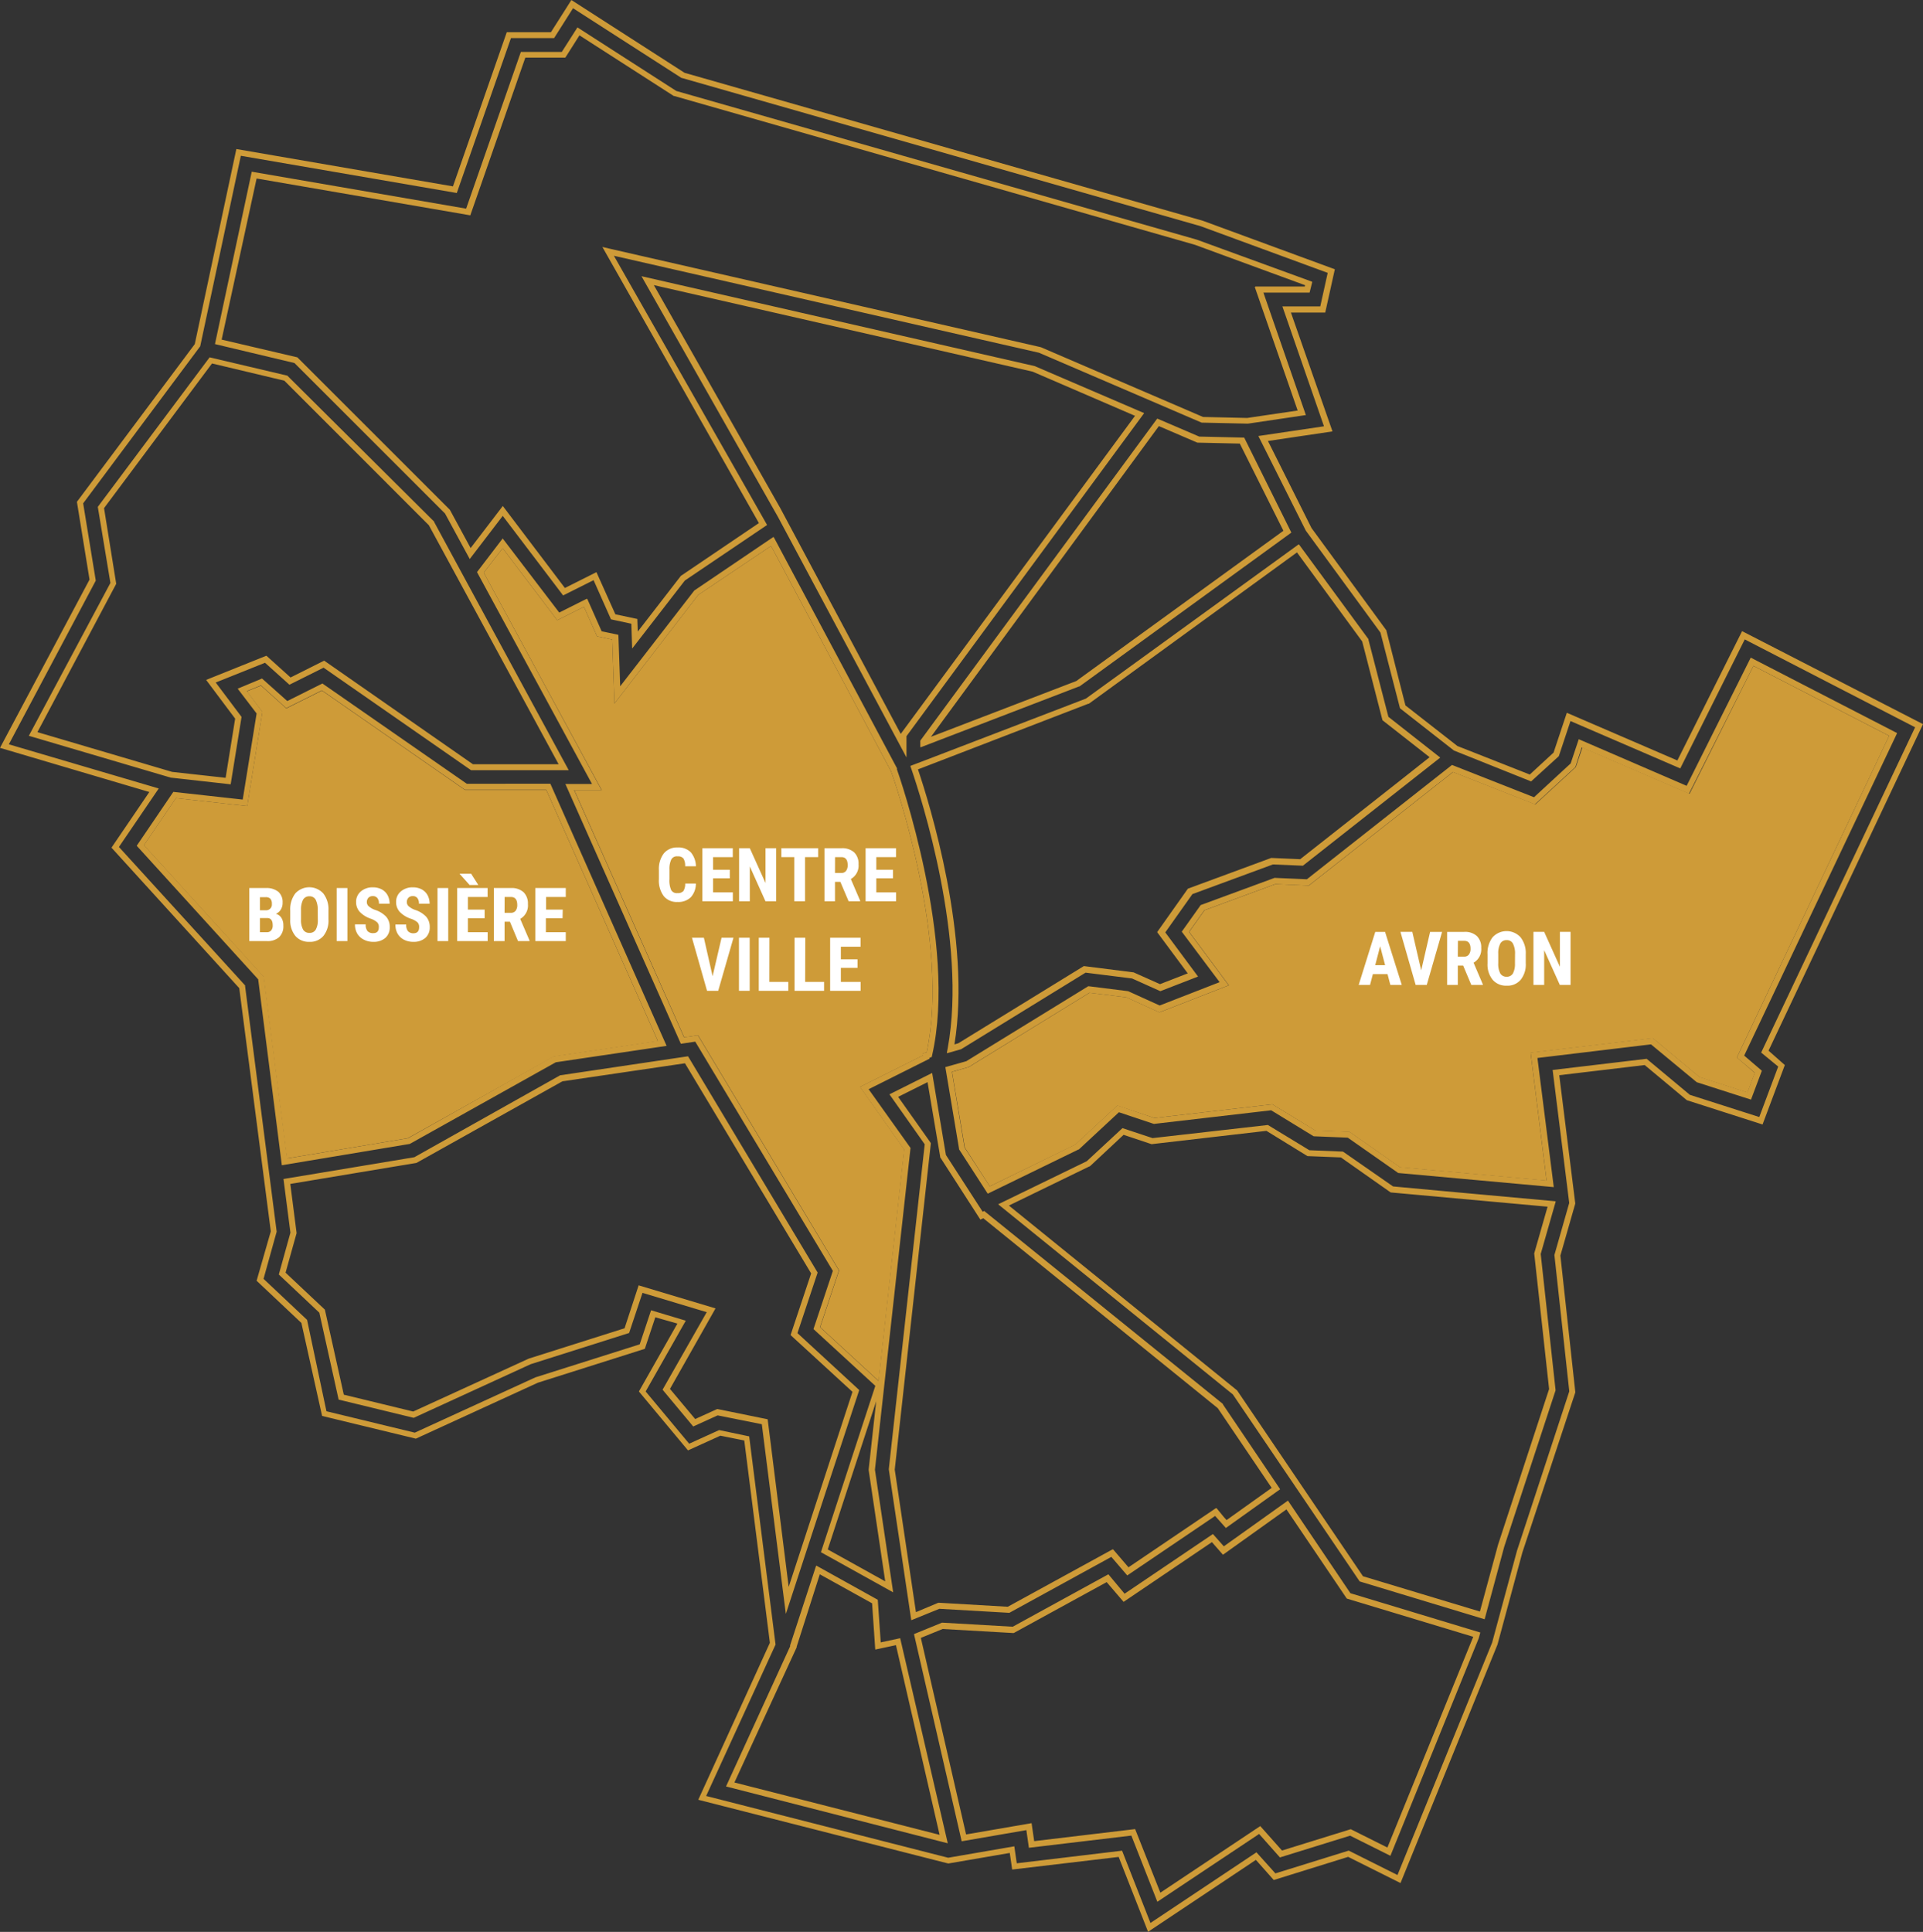 <?xml version="1.0" encoding="UTF-8"?> <svg xmlns="http://www.w3.org/2000/svg" id="Calque_2" data-name="Calque 2" width="107.52mm" height="108.03mm" viewBox="0 0 304.78 306.22"><rect x="0" y="0" width="304.78" height="306.22" fill="#333333" stroke="none"/><defs><style>.cls-1{fill:#ce9b38;}.cls-2{fill:#fff;}</style></defs><path class="cls-1" d="M292.24,73.15,274,66.44,191.52,42.88,175.85,32.8l-2.48,3.89h-6.49l-8.67,24.84-33.54-5.78-.44-.08L118.4,83,131,86l23.86,23.85,3.92,7.22,5.23-6.84,9.57,12.61,4.83-2.42,2.76,6.21,3.24.7.13,3.91,8.33-10.76,13-8.78L181.63,69,249,84.37l25.78,11.08.08,0,7.26.16,9.18-1.36-6.73-19.41h7.32Zm-1.14.79h-7.9L290,93.53l-8,1.18-7-.16L249.29,83.49h0L180.8,67.84l-1-.24,24.81,43.77-12.37,8.37-6.83,8.83-.07-2-3.48-.74-3-6.68-5,2.51-9.84-13-5.1,6.67-3.29-6.07L131.46,85.1l-12-2.81L125,56.75l33.87,5.84,8.72-25h6.34l2.24-3.53,14.94,9.61.06,0,82.54,23.59,17.47,6.41Zm-9.64,23.89-7.11-.16-6.62-2.84-37.45,50.92-.09.12v1l25.14-9.66.06,0L289,112.88Zm-26.52,38.58-23.17,8.89L268,96l6.1,2.62,6.73.15,6.91,13.82Zm-6.62-49.92L186,72.24l21.65,38.19,0,0L228,148.52v-3.37l37.67-51.21Zm-21.18,58.23-.06.09L208,109l0,0-20.1-35.45L248,87.37l16.22,7Zm-74-33.52,0-.06L129.87,88l-12.32-2.9L99.83,108.8l2,12.06L88.9,145.09l22.5,6.63,9.49,1.06,1.72-10.66-4.11-5.47,7.84-3.14,3.87,3.48,5.41-2.7,23.26,16.17.12.08h15.45Zm-17.4,22-5.33,2.67-3.83-3.45L117,136.23l4.6,6.14-1.51,9.38-8.48-.94-21.35-6.3L102.75,121l-1.93-12,17.11-22.93L129.4,88.8l22.9,22.91,20.57,37.89H159.29Zm168.61,8.88-3.16-12.22,0-.09-11-15-33.7,24.44-25.95,10-1.87.71.15.43c1.51,4.4,8.9,27.22,5.77,44.3l-.14.74,2.18-.62,19.73-12.14,7.42.93,4.45,2,5.95-2.31-5.19-7,4.3-6.07,12.76-4.7,4.75.2,21.77-17.14Zm-13.87,22.61-4.59-.2-13.07,4.82-.14.05-4.86,6.87,4.86,6.55-4.43,1.72L264,182.59l-7.89-1-19.9,12.24-.61.18c2.75-16.72-4-38.34-5.78-43.6l1-.38.31-.12L256.84,140l.05,0,33-24,10.34,14.12,3.21,12.44,7.51,5.89Zm-118.92-12H158.31l-22.88-15.89-5.57,2.78-4-3.57L122,137.62l3,3.93-2.2,13.65-11-1.22-5.8,8.54,19.25,21.17L129,213.16l20.28-3.38,23.14-12.94,17.56-2.6Zm.67,43.19-.09,0L149,208.88l-19.15,3.2-3.7-28.8-19-20.85,5.07-7.46,11.3,1.26,2.4-14.92L123.46,138l2.24-.9,4,3.61,5.65-2.82,22.54,15.66.12.09h12.89l17.69,39.81ZM385,144.68l-23.16-11.94-10.16,20.32-17.1-7.39-1.28,3.84-5.81,5.36-13-5.12-23,18.12-5.12-.22-11.57,4.26-.14.05-3,4.22,6,8-9.5,3.7-5-2.27-6.31-.79-19.34,11.89-3.32.94,2.17,12.92,0,.1,4.52,7,14.37-7,.06,0,6.36-5.91,5.54,1.85,18.59-2.16,6.73,4.12,5.41.22,8,5.6,24.65,2.24L328,196.16,346,194l7.25,6,8.6,2.76,1.72-4.58-2.8-2.4Zm-22.52,53.84-1.17,3.12-7.58-2.43L346.29,193l-19.37,2.3,2.53,20.27-23.23-2.11-8-5.61-5.44-.22L286,203.5l-18.7,2.17-5.87-2-6.67,6.2L241.2,216.5l-4-6.15-2-12,2.64-.75L257,185.82l5.85.73,5.22,2.38,11-4.29-6.29-8.47,2.43-3.43,11.25-4.14,5.29.23,22.85-18,13,5.13,6.42-5.92,1-3.1,17,7.33L362.24,134l21.5,11.09-24.13,51Zm-136-48.22-19.57-36.71-12.51,8.47-11.83,15.29-.29-8.28-2.65-.56-2.28-5.14-4.41,2.21L164,113.81l-4.07,5.33,18.23,33.59h-4.22l18.3,41.18,2.28-.34,21.81,36.34-3.07,9.22,9.8,9-8.62,26.37,11.45,6.36L223,261.42l5.64-51L222,201.11l9.66-4.84,0-.16.34-.1.06-.27C236.12,178,226.85,151.43,226.45,150.3ZM222,261.44l2.63,17.68-9.11-5.06,7.68-23.5Zm9.17-66.18-.6.17.05.31-10,5,7,9.92-4.06,36.69-9.27-8.52,3-9-22.19-37-.16-.27-2.2.32-17.42-39.19h4.35L161,119.23l3-3.87,8.65,11.41,4.23-2.12,2.08,4.68,2.4.51.35,10.14L195,122.75,206.54,115l19,35.69C226.11,152.16,235,177.93,231.2,195.26Zm-20.49,44.52,3.2-9.6-20.37-34-.17-.27-20.16,3h-.08L150,211.89l-20.74,3.45,1.1,8.51-1.84,6.63,6.42,6.05L138,250.31l11.9,2.89,18.53-8.5,15.61-4.95,2.12-6.36,10.18,3.06-7,12.29,4.86,5.83,3.87-1.76,7,1.4,3.8,30,11.59-35.46ZM206,253.43l-8-1.6-3.5,1.59-4-4.78,7.22-12.76-12.18-3.65L183.32,239l-15.18,4.81-18.32,8.39-11-2.67-3-13.48-6.23-5.86,1.75-6.27-1-7.8,20-3.33,23.12-12.93L192.89,197l20,33.31-3.26,9.77,9.81,9L209.33,280Zm124.88-34.55-25.75-2.34L297.18,211l-5.33-.22-6.57-4L267,208.86l-4.77-1.58-5.65,5.24-14.05,6.83,37.2,30.14,20,29.5.09.14,19.81,6,3.11-11.51,8.13-24.76,0-.09-2.35-21.54Zm-1,29.77-8.09,24.67-2.88,10.61-18.56-5.6L280.57,249.1l-.17-.25-36.17-29.3L257,213.34l.06,0,5.35-5,4.43,1.48,18.21-2.11,6.5,4,5.3.21,7.89,5.55,24.87,2.26-2.12,7.41Zm-51.76,2.4,0-.06L240.55,220.6l-.23-.19-.25.12-5.82-9-2.18-13-6.77,3.39,5.59,7.91-5.69,51.48v.06l3.56,23.9,4.45-1.81,11.09.64,16.17-8.87,2.52,2.94,13.93-9.43,1.7,1.91,8.6-6.14Zm-1,16.46-13.92,9.42-2.47-2.88-16.61,9.1-11-.64L229.5,284l-3.36-22.6,5.71-51.6,0-.17-5.17-7.31,4.66-2.33,2,11.8,0,.1,6.37,9.89.46-.22,37.17,30.11,8.56,12.66-7.17,5.12ZM234.51,320.6,227,288.13l-3.12.67-.47-6.76-9.73-5.41-4.12,12.62,0,.1v.07L199.4,311.63Zm-24-30.92.06-.12,0-.12L214.26,278l8.29,4.6.5,7.33,3.28-.7,6.92,30.07L200.73,311ZM298.36,281l-9.92-14.67-10.16,7.25-1.73-1.95-14,9.46L260,278l-15.16,8.31-11.12-.64h-.1l-4.43,1.81,7.56,32.84L247,318.55l.4,2.8,16.24-1.93,4.12,10.49,16.13-10.75,3.3,3.72,11.12-3.45,6.39,3.19,14-34.49.25-.9Zm5.86,40.32-5.82-2.91-10.9,3.38-3.44-3.87-15.84,10.56-4-10.09-16,1.91-.41-2.85-10.38,1.79-7.18-31.19,3.48-1.42,11.15.64H245l14.73-8.07,2.68,3.13,14-9.47,1.75,2,10.06-7.19,9.47,14,.1.14,20.05,6.06ZM385,144.68l-23.16-11.94-10.16,20.32-17.1-7.39-1.28,3.84-5.81,5.36-13-5.12-23,18.12-5.12-.22-11.57,4.26-.14.05-3,4.22,6,8-9.5,3.7-5-2.27-6.31-.79-19.34,11.89-3.32.94,2.17,12.92,0,.1,4.52,7,14.37-7,.06,0,6.36-5.91,5.54,1.85,18.59-2.16,6.73,4.12,5.41.22,8,5.6,24.65,2.24L328,196.16,346,194l7.25,6,8.6,2.76,1.72-4.58-2.8-2.4Zm-22.52,53.84-1.17,3.12-7.58-2.43L346.29,193l-19.37,2.3,2.53,20.27-23.23-2.11-8-5.61-5.44-.22L286,203.5l-18.7,2.17-5.87-2-6.67,6.2L241.2,216.5l-4-6.15-2-12,2.64-.75L257,185.82l5.85.73,5.22,2.38,11-4.29-6.29-8.47,2.43-3.43,11.25-4.14,5.29.23,22.85-18,13,5.13,6.42-5.92,1-3.1,17,7.33L362.24,134l21.5,11.09-24.13,51Zm-31.61,20.36-25.75-2.34L297.18,211l-5.33-.22-6.57-4L267,208.86l-4.77-1.58-5.65,5.24-14.05,6.83,37.2,30.14,20,29.5.09.14,19.81,6,3.11-11.51,8.13-24.76,0-.09-2.35-21.54Zm-1,29.77-8.09,24.67-2.88,10.61-18.56-5.6L280.57,249.1l-.17-.25-36.17-29.3L257,213.34l.06,0,5.35-5,4.43,1.48,18.21-2.11,6.5,4,5.3.21,7.89,5.55,24.87,2.26-2.12,7.41ZM298.36,281l-9.92-14.67-10.16,7.25-1.73-1.95-14,9.46L260,278l-15.16,8.31-11.12-.64h-.1l-4.43,1.81,7.56,32.84L247,318.55l.4,2.8,16.24-1.93,4.12,10.49,16.13-10.75,3.3,3.72,11.12-3.45,6.39,3.19,14-34.49.25-.9Zm5.86,40.32-5.82-2.91-10.9,3.38-3.44-3.87-15.84,10.56-4-10.09-16,1.91-.41-2.85-10.38,1.79-7.18-31.19,3.48-1.42,11.15.64H245l14.73-8.07,2.68,3.13,14-9.47,1.75,2,10.06-7.19,9.47,14,.1.14,20.05,6.06Zm.09-179.25-3.16-12.22,0-.09-11-15-33.7,24.44-25.95,10-1.87.71.15.43c1.51,4.4,8.9,27.22,5.77,44.3l-.14.74,2.18-.62,19.73-12.14,7.42.93,4.45,2,5.95-2.31-5.19-7,4.3-6.07,12.76-4.7,4.75.2,21.77-17.14Zm-13.87,22.61-4.59-.2-13.07,4.82-.14.05-4.86,6.87,4.86,6.55-4.43,1.72L264,182.59l-7.89-1-19.9,12.24-.61.18c2.75-16.72-4-38.34-5.78-43.6l1-.38.31-.12L256.84,140l.05,0,33-24,10.34,14.12,3.21,12.44,7.51,5.89Zm1.8-91.54L274,66.44,191.52,42.88,175.85,32.8l-2.48,3.89h-6.49l-8.67,24.84-33.54-5.78-.44-.08L118.4,83,131,86l23.86,23.85,3.92,7.22,5.23-6.84,9.57,12.61,4.83-2.42,2.76,6.21,3.24.7.13,3.91,8.33-10.76,13-8.78L181.63,69,249,84.37l25.78,11.08.08,0,7.26.16,9.18-1.36-6.73-19.41h7.32Zm-1.14.79h-7.9L290,93.53l-8,1.18-7-.16L249.29,83.49h0L180.8,67.84l-1-.24,24.81,43.77-12.37,8.37-6.83,8.83-.07-2-3.48-.74-3-6.68-5,2.51-9.84-13-5.1,6.67-3.29-6.07L131.46,85.1l-12-2.81L125,56.75l33.87,5.84,8.72-25h6.34l2.24-3.53,14.94,9.61.06,0,82.54,23.59,17.47,6.41Zm-9.64,23.89-7.11-.16-6.62-2.84-37.45,50.92-.09.12v1l25.14-9.66.06,0L289,112.88Zm-26.52,38.58-23.17,8.89L268,96l6.1,2.62,6.73.15,6.91,13.82ZM278.1,251.05l0-.06L240.55,220.6l-.23-.19-.25.12-5.82-9-2.18-13-6.77,3.39,5.59,7.91-5.69,51.48v.06l3.56,23.9,4.45-1.81,11.09.64,16.17-8.87,2.52,2.94,13.93-9.43,1.7,1.91,8.6-6.14Zm-1,16.46-13.92,9.42-2.47-2.88-16.61,9.1-11-.64L229.5,284l-3.36-22.6,5.71-51.6,0-.17-5.17-7.31,4.66-2.33,2,11.8,0,.1,6.37,9.89.46-.22,37.17,30.11,8.56,12.66-7.17,5.12Zm-28.75-181L186,72.24l21.65,38.19,0,0L228,148.52v-3.37l37.67-51.21Zm-21.18,58.23-.06.09L208,109l0,0-20.1-35.45L248,87.37l16.22,7Zm7.37,175.88L227,288.13l-3.12.67-.47-6.76-9.73-5.41-4.12,12.62,0,.1v.07L199.4,311.63Zm-24-30.92.06-.12,0-.12L214.26,278l8.29,4.6.5,7.33,3.28-.7,6.92,30.07L200.73,311Zm16-139.38-19.57-36.71-12.51,8.47-11.83,15.29-.29-8.28-2.65-.56-2.28-5.14-4.41,2.21L164,113.81l-4.07,5.33,18.23,33.59h-4.22l18.3,41.18,2.28-.34,21.81,36.34-3.07,9.22,9.8,9-8.62,26.37,11.45,6.36L223,261.42l5.64-51L222,201.11l9.66-4.84,0-.16.34-.1.06-.27C236.12,178,226.85,151.43,226.45,150.3ZM222,261.44l2.63,17.68-9.11-5.06,7.68-23.5Zm9.17-66.18-.6.17.05.31-10,5,7,9.92-4.06,36.69-9.27-8.52,3-9-22.19-37-.16-.27-2.2.32-17.42-39.19h4.35L161,119.23l3-3.87,8.65,11.41,4.23-2.12,2.08,4.68,2.4.51.35,10.14L195,122.75,206.54,115l19,35.69C226.11,152.16,235,177.93,231.2,195.26Zm-20.49,44.52,3.2-9.6-20.37-34-.17-.27-20.16,3h-.08L150,211.89l-20.74,3.45,1.1,8.51-1.84,6.63,6.42,6.05L138,250.31l11.9,2.89,18.53-8.5,15.61-4.95,2.12-6.36,10.18,3.06-7,12.29,4.86,5.83,3.87-1.76,7,1.4,3.8,30,11.59-35.46ZM206,253.43l-8-1.6-3.5,1.59-4-4.78,7.22-12.76-12.18-3.65L183.32,239l-15.18,4.81-18.32,8.39-11-2.67-3-13.48-6.23-5.86,1.75-6.27-1-7.8,20-3.33,23.12-12.93L192.89,197l20,33.31-3.26,9.77,9.81,9L209.33,280Zm-34.45-100.7H158.31l-22.88-15.89-5.57,2.78-4-3.57L122,137.62l3,3.93-2.2,13.65-11-1.22-5.8,8.54,19.25,21.17L129,213.16l20.28-3.38,23.14-12.94,17.56-2.6Zm.67,43.19-.09,0L149,208.88l-19.15,3.2-3.7-28.8-19-20.85,5.07-7.46,11.3,1.26,2.4-14.92L123.46,138l2.24-.9,4,3.61,5.65-2.82,22.54,15.66.12.09h12.89l17.69,39.81ZM153.1,111.2l0-.06L129.87,88l-12.32-2.9L99.83,108.8l2,12.06L88.9,145.09l22.5,6.63,9.49,1.06,1.72-10.66-4.11-5.47,7.84-3.14,3.87,3.48,5.41-2.7,23.26,16.17.12.08h15.45Zm-17.4,22-5.33,2.67-3.83-3.45L117,136.23l4.6,6.14-1.51,9.38-8.48-.94-21.35-6.3L102.75,121l-1.93-12,17.11-22.93L129.4,88.8l22.9,22.91,20.57,37.89H159.29Zm17.4-22,0-.06L129.87,88l-12.32-2.9L99.83,108.8l2,12.06L88.9,145.09l22.5,6.63,9.49,1.06,1.72-10.66-4.11-5.47,7.84-3.14,3.87,3.48,5.41-2.7,23.26,16.17.12.08h15.45Zm-17.4,22-5.33,2.67-3.83-3.45L117,136.23l4.6,6.14-1.51,9.38-8.48-.94-21.35-6.3L102.75,121l-1.93-12,17.11-22.93L129.4,88.8l22.9,22.91,20.57,37.89H159.29Zm35.82,19.53H158.31l-22.88-15.89-5.57,2.78-4-3.57L122,137.62l3,3.93-2.2,13.65-11-1.22-5.8,8.54,19.25,21.17L129,213.16l20.28-3.38,23.14-12.94,17.56-2.6Zm.67,43.19-.09,0L149,208.88l-19.15,3.2-3.7-28.8-19-20.85,5.07-7.46,11.3,1.26,2.4-14.92L123.46,138l2.24-.9,4,3.61,5.65-2.82,22.54,15.66.12.09h12.89l17.69,39.81Zm38.52,43.86,3.2-9.6-20.37-34-.17-.27-20.16,3h-.08L150,211.89l-20.74,3.45,1.1,8.51-1.84,6.63,6.42,6.05L138,250.31l11.9,2.89,18.53-8.5,15.61-4.95,2.12-6.36,10.18,3.06-7,12.29,4.86,5.83,3.87-1.76,7,1.4,3.8,30,11.59-35.46ZM206,253.43l-8-1.6-3.5,1.59-4-4.78,7.22-12.76-12.18-3.65L183.32,239l-15.18,4.81-18.32,8.39-11-2.67-3-13.48-6.23-5.86,1.75-6.27-1-7.8,20-3.33,23.12-12.93L192.89,197l20,33.31-3.26,9.77,9.81,9L209.33,280ZM226.45,150.3l-19.57-36.71-12.51,8.47-11.83,15.29-.29-8.28-2.65-.56-2.28-5.14-4.41,2.21L164,113.81l-4.07,5.33,18.23,33.59h-4.22l18.3,41.18,2.28-.34,21.81,36.34-3.07,9.22,9.8,9-8.62,26.37,11.45,6.36L223,261.42l5.64-51L222,201.11l9.66-4.84,0-.16.34-.1.06-.27C236.12,178,226.85,151.43,226.45,150.3ZM222,261.44l2.63,17.68-9.11-5.06,7.68-23.5Zm9.17-66.18-.6.17.05.31-10,5,7,9.92-4.06,36.69-9.27-8.52,3-9-22.19-37-.16-.27-2.2.32-17.42-39.19h4.35L161,119.23l3-3.87,8.65,11.41,4.23-2.12,2.08,4.68,2.4.51.35,10.14L195,122.75,206.54,115l19,35.69C226.11,152.16,235,177.93,231.2,195.26Zm3.31,125.34L227,288.13l-3.12.67-.47-6.76-9.73-5.41-4.12,12.62,0,.1v.07L199.4,311.63Zm-24-30.92.06-.12,0-.12L214.26,278l8.29,4.6.5,7.33,3.28-.7,6.92,30.07L200.73,311ZM248.32,86.49,186,72.24l21.65,38.19,0,0L228,148.52v-3.37l37.67-51.21Zm-21.18,58.23-.06.09L208,109l0,0-20.1-35.45L248,87.37l16.22,7Zm51,106.33,0-.06L240.55,220.6l-.23-.19-.25.12-5.82-9-2.18-13-6.77,3.39,5.59,7.91-5.69,51.48v.06l3.56,23.9,4.45-1.81,11.09.64,16.17-8.87,2.52,2.94,13.93-9.43,1.7,1.91,8.6-6.14Zm-1,16.46-13.92,9.42-2.47-2.88-16.61,9.1-11-.64L229.5,284l-3.36-22.6,5.71-51.6,0-.17-5.17-7.31,4.66-2.33,2,11.8,0,.1,6.37,9.89.46-.22,37.17,30.11,8.56,12.66-7.17,5.12Zm4.39-169.68-7.11-.16-6.62-2.84-37.45,50.92-.09.12v1l25.14-9.66.06,0L289,112.88Zm-26.52,38.58-23.17,8.89L268,96l6.1,2.62,6.73.15,6.91,13.82Zm37.3-63.26L274,66.44,191.52,42.88,175.85,32.8l-2.48,3.89h-6.49l-8.67,24.84-33.54-5.78-.44-.08L118.4,83,131,86l23.86,23.85,3.92,7.22,5.23-6.84,9.57,12.61,4.83-2.42,2.76,6.21,3.24.7.13,3.91,8.33-10.76,13-8.78L181.63,69,249,84.37l25.78,11.08.08,0,7.26.16,9.18-1.36-6.73-19.41h7.32Zm-1.14.79h-7.9L290,93.53l-8,1.18-7-.16L249.29,83.49h0L180.8,67.84l-1-.24,24.81,43.77-12.37,8.37-6.83,8.83-.07-2-3.48-.74-3-6.68-5,2.51-9.84-13-5.1,6.67-3.29-6.07L131.46,85.1l-12-2.81L125,56.75l33.87,5.84,8.72-25h6.34l2.24-3.53,14.94,9.61.06,0,82.54,23.59,17.47,6.41Zm13.21,68.14-3.16-12.22,0-.09-11-15-33.7,24.44-25.95,10-1.87.71.15.43c1.51,4.4,8.9,27.22,5.77,44.3l-.14.74,2.18-.62,19.73-12.14,7.42.93,4.45,2,5.95-2.31-5.19-7,4.3-6.07,12.76-4.7,4.75.2,21.77-17.14Zm-13.87,22.61-4.59-.2-13.07,4.82-.14.05-4.86,6.87,4.86,6.55-4.43,1.72L264,182.59l-7.89-1-19.9,12.24-.61.18c2.75-16.72-4-38.34-5.78-43.6l1-.38.31-.12L256.84,140l.05,0,33-24,10.34,14.12,3.21,12.44,7.51,5.89ZM298.36,281l-9.92-14.67-10.16,7.25-1.73-1.95-14,9.46L260,278l-15.16,8.31-11.12-.64h-.1l-4.43,1.81,7.56,32.84L247,318.55l.4,2.8,16.24-1.93,4.12,10.49,16.13-10.75,3.3,3.72,11.12-3.45,6.39,3.19,14-34.49.25-.9Zm5.86,40.32-5.82-2.91-10.9,3.38-3.44-3.87-15.84,10.56-4-10.09-16,1.91-.41-2.85-10.38,1.79-7.18-31.19,3.48-1.42,11.15.64H245l14.73-8.07,2.68,3.13,14-9.47,1.75,2,10.06-7.19,9.47,14,.1.14,20.05,6.06Zm26.63-102.45-25.75-2.34L297.18,211l-5.33-.22-6.57-4L267,208.86l-4.77-1.58-5.65,5.24-14.05,6.83,37.2,30.14,20,29.5.09.14,19.81,6,3.11-11.51,8.13-24.76,0-.09-2.35-21.54Zm-1,29.77-8.09,24.67-2.88,10.61-18.56-5.6L280.57,249.1l-.17-.25-36.17-29.3L257,213.34l.06,0,5.35-5,4.43,1.48,18.21-2.11,6.5,4,5.3.21,7.89,5.55,24.87,2.26-2.12,7.41Zm55.12-104-23.16-11.94-10.16,20.32-17.1-7.39-1.28,3.84-5.81,5.36-13-5.12-23,18.12-5.12-.22-11.57,4.26-.14.05-3,4.22,6,8-9.5,3.7-5-2.27-6.31-.79-19.34,11.89-3.32.94,2.17,12.92,0,.1,4.52,7,14.37-7,.06,0,6.36-5.91,5.54,1.85,18.59-2.16,6.73,4.12,5.41.22,8,5.6,24.65,2.24L328,196.16,346,194l7.25,6,8.6,2.76,1.72-4.58-2.8-2.4Zm-22.52,53.84-1.17,3.12-7.58-2.43L346.29,193l-19.37,2.3,2.53,20.27-23.23-2.11-8-5.61-5.44-.22L286,203.5l-18.7,2.17-5.87-2-6.67,6.2L241.2,216.5l-4-6.15-2-12,2.64-.75L257,185.82l5.85.73,5.22,2.38,11-4.29-6.29-8.47,2.43-3.43,11.25-4.14,5.29.23,22.85-18,13,5.13,6.42-5.92,1-3.1,17,7.33L362.24,134l21.5,11.09-24.13,51ZM385,144.68l-23.16-11.94-10.16,20.32-17.1-7.39-1.28,3.84-5.81,5.36-13-5.12-23,18.12-5.12-.22-11.57,4.26-.14.05-3,4.22,6,8-9.5,3.7-5-2.27-6.31-.79-19.34,11.89-3.32.94,2.17,12.92,0,.1,4.52,7,14.37-7,.06,0,6.36-5.91,5.54,1.85,18.59-2.16,6.73,4.12,5.41.22,8,5.6,24.65,2.24L328,196.16,346,194l7.25,6,8.6,2.76,1.72-4.58-2.8-2.4Zm-22.52,53.84-1.17,3.12-7.58-2.43L346.29,193l-19.37,2.3,2.53,20.27-23.23-2.11-8-5.61-5.44-.22L286,203.5l-18.7,2.17-5.87-2-6.67,6.2L241.2,216.5l-4-6.15-2-12,2.64-.75L257,185.82l5.85.73,5.22,2.38,11-4.29-6.29-8.47,2.43-3.43,11.25-4.14,5.29.23,22.85-18,13,5.13,6.42-5.92,1-3.1,17,7.33L362.24,134l21.5,11.09-24.13,51Zm-57.36,18L297.18,211l-5.33-.22-6.57-4L267,208.86l-4.77-1.58-5.65,5.24-14.05,6.83,37.2,30.14,20,29.5.09.14,19.81,6,3.11-11.51,8.13-24.76,0-.09-2.35-21.54,2.38-8.33Zm24.76,32.11-8.09,24.67-2.88,10.61-18.56-5.6L280.57,249.1l-.17-.25-36.17-29.3L257,213.34l.06,0,5.35-5,4.43,1.48,18.21-2.11,6.5,4,5.3.21,7.89,5.55,24.87,2.26-2.12,7.41Zm-41.42,17.69-10.16,7.25-1.73-1.95-14,9.46L260,278l-15.16,8.31-11.12-.64h-.1l-4.43,1.81,7.56,32.84L247,318.55l.4,2.8,16.24-1.93,4.12,10.49,16.13-10.75,3.3,3.72,11.12-3.45,6.39,3.19,14-34.49.25-.9L298.36,281Zm15.78,55-5.82-2.91-10.9,3.38-3.44-3.87-15.84,10.56-4-10.09-16,1.91-.41-2.85-10.38,1.79-7.18-31.19,3.48-1.42,11.15.64H245l14.73-8.07,2.68,3.13,14-9.47,1.75,2,10.06-7.19,9.47,14,.1.14,20.05,6.06ZM256.44,139.19l-25.95,10-1.87.71.15.43c1.51,4.4,8.9,27.22,5.77,44.3l-.14.74,2.18-.62,19.73-12.14,7.42.93,4.45,2,5.95-2.31-5.19-7,4.3-6.07,12.76-4.7,4.75.2,21.77-17.14-8.21-6.42-3.16-12.22,0-.09-11-15Zm47,3.43,7.51,5.89-20.55,16.18-4.59-.2-13.07,4.82-.14.05-4.86,6.87,4.86,6.55-4.43,1.72L264,182.59l-7.89-1-19.9,12.24-.61.18c2.75-16.72-4-38.34-5.78-43.6l1-.38.31-.12L256.84,140l.05,0,33-24,10.34,14.12ZM154.84,109.81l3.92,7.22,5.23-6.84,9.57,12.61,4.83-2.42,2.76,6.21,3.24.7.13,3.91,8.33-10.76,13-8.78L181.63,69,249,84.37l25.78,11.08.08,0,7.26.16,9.18-1.36-6.73-19.41h7.32l.39-1.73L274,66.44,191.52,42.88,175.85,32.8l-2.48,3.89h-6.49l-8.67,24.84-33.54-5.78-.44-.08L118.4,83,131,86ZM125,56.75l33.87,5.84,8.72-25h6.34l2.24-3.53,14.94,9.61.06,0,82.54,23.59,17.47,6.41,0,.2h-7.9L290,93.53l-8,1.18-7-.16L249.29,83.49h0L180.8,67.84l-1-.24,24.81,43.77-12.37,8.37-6.83,8.83-.07-2-3.48-.74-3-6.68-5,2.51-9.84-13-5.1,6.67-3.29-6.07L131.46,85.1l-12-2.81Zm105.23,90.17,25.14-9.66.06,0L289,112.88l-7.52-15-7.11-.16-6.62-2.84-37.45,50.92-.09.12ZM268,96l6.1,2.62,6.73.15,6.91,13.82-32.84,23.83-23.17,8.89ZM230.89,209.84l-5.69,51.48v.06l3.56,23.9,4.45-1.81,11.09.64,16.17-8.87,2.52,2.94,13.93-9.43,1.7,1.91,8.6-6.14-9.11-13.47,0-.06L240.55,220.6l-.23-.19-.25.12-5.82-9-2.18-13-6.77,3.39Zm2.45,1.91,0,.1,6.37,9.89.46-.22,37.17,30.11,8.56,12.66-7.17,5.12-1.68-1.9-13.92,9.42-2.47-2.88-16.61,9.1-11-.64L229.5,284l-3.36-22.6,5.71-51.6,0-.17-5.17-7.31,4.66-2.33ZM186,72.24l21.65,38.19,0,0L228,148.52v-3.37l37.67-51.21-17.34-7.45Zm41.15,72.48-.06.09L208,109l0,0-20.1-35.45L248,87.37l16.22,7ZM223.92,288.8l-.47-6.76-9.73-5.41-4.12,12.62,0,.1v.07L199.4,311.63l35.11,9L227,288.13ZM200.73,311l9.75-21.32.06-.12,0-.12L214.26,278l8.29,4.6.5,7.33,3.28-.7,6.92,30.07Zm6.15-197.41-12.51,8.47-11.83,15.29-.29-8.28-2.65-.56-2.28-5.14-4.41,2.21L164,113.81l-4.07,5.33,18.23,33.59h-4.22l18.3,41.18,2.28-.34,21.81,36.34-3.07,9.22,9.8,9-8.62,26.37,11.45,6.36L223,261.42l5.64-51L222,201.11l9.66-4.84,0-.16.34-.1.06-.27c4.06-17.74-5.21-44.31-5.61-45.44ZM222,261.44l2.63,17.68-9.11-5.06,7.68-23.5Zm9.17-66.18-.6.17.05.31-10,5,7,9.92-4.06,36.69-9.27-8.52,3-9-22.19-37-.16-.27-2.2.32-17.42-39.19h4.35L161,119.23l3-3.87,8.65,11.41,4.23-2.12,2.08,4.68,2.4.51.35,10.14L195,122.75,206.54,115l19,35.69C226.11,152.16,235,177.93,231.2,195.26Zm-22.28,89,11.59-35.46-9.8-9,3.2-9.6-20.37-34-.17-.27-20.16,3h-.08L150,211.89l-20.74,3.45,1.1,8.51-1.84,6.63,6.42,6.05L138,250.31l11.9,2.89,18.53-8.5,15.61-4.95,2.12-6.36,10.18,3.06-7,12.29,4.86,5.83,3.87-1.76,7,1.4ZM198,251.83l-3.5,1.59-4-4.78,7.22-12.76-12.18-3.65L183.32,239l-15.18,4.81-18.32,8.39-11-2.67-3-13.48-6.23-5.86,1.75-6.27-1-7.8,20-3.33,23.12-12.93L192.89,197l20,33.31-3.26,9.77,9.81,9L209.33,280,206,253.43Zm-48.74-42.05,23.14-12.94,17.56-2.6-18.45-41.51H158.31l-22.88-15.89-5.57,2.78-4-3.57L122,137.62l3,3.93-2.2,13.65-11-1.22-5.8,8.54,19.25,21.17L129,213.16Zm-42.13-47.35,5.07-7.46,11.3,1.26,2.4-14.92L123.46,138l2.24-.9,4,3.61,5.65-2.82,22.54,15.66.12.09h12.89l17.69,39.81-16.41,2.43-.09,0L149,208.88l-19.15,3.2-3.7-28.8Zm4.26-10.71,9.49,1.06,1.72-10.66-4.11-5.47,7.84-3.14,3.87,3.48,5.41-2.7,23.26,16.17.12.08h15.45L153.1,111.2l0-.06L129.87,88l-12.32-2.9L99.83,108.8l2,12.06L88.9,145.09ZM100.82,109l17.11-22.93L129.4,88.8l22.9,22.91,20.57,37.89H159.29L135.7,133.2l-5.33,2.67-3.83-3.45L117,136.23l4.6,6.14-1.51,9.38-8.48-.94-21.35-6.3L102.75,121Zm288.29,34.24L360.44,128.5,350.18,149l-17.52-7.56-2.1,6.31-3.77,3.48-11.47-4.52-8.24-6.44-3-11.78,0-.09-11.89-16.25-6.9-13.79,10.23-1.52L288.93,78h5.44l1.52-6.86L275,63.46,192.83,40,174.89,28.46l-3.24,5.1h-7L156.12,58l-34.33-5.92L115.2,83,96.52,108l2,12.33L84.33,147,108,154l-6,8.82,20.25,22.27,5,38.55L125,231.47l7.1,6.69,3.28,14.74,14.86,3.6,19.34-8.87,16.95-5.37,1.66-5,3.5,1-6.1,10.76,7.78,9.34,5.13-2.33,3.79.76,4.06,32.07L195,313.74l39.22,10,.42.1,9.73-1.67.38,2.63,16.88-2,4.66,11.87,17.09-11.4,2.83,3.19L298,322.79l8.3,4.15,15.37-37.8,3.94-14.59L334,249.18l0-.1-2.36-21.6,2.36-8.25-2.54-20.34L345,197.28l6.68,5.57,12,3.85,3.53-9.42L364.63,195Zm-22.95,54.28-3,8-11-3.52-6.85-5.71-14.9,1.77,2.63,21.08-2.35,8.25L333.05,249l-8.3,25.3-3.93,14.53-15,36.84-7.73-3.87-11.62,3.61-3-3.34-16.8,11.2-4.5-11.46-16.69,2-.39-2.69-10.48,1.81-38.36-9.79,11-24-4.18-33-4.76-1-4.75,2.16-6.9-8.28,6.36-11.22-5.5-1.65-1.8,5.4-16.52,5.23-19.13,8.77-14-3.39L133,237.67l-6.9-6.5,2.08-7.48-5-38.88,0-.15-20-21.95,6.31-9.27-23.76-7,13.78-25.95-2-12.25L116,83.43l.06-.08,6.44-30.2,34.23,5.9,8.58-24.55h6.84l3-4.74,17.2,11.06.06,0,82.21,23.49,20.14,7.4-1.18,5.32h-6l6.59,19-10.4,1.54,7.52,15,11.83,16.16,3.1,12,8.54,6.69,0,0L327,152.32l4.39-4,1.85-5.57,17.4,7.51,10.22-20.45,27,13.93-24.4,51.56ZM385,144.68l-23.16-11.94-10.16,20.32-17.1-7.39-1.28,3.84-5.81,5.36-13-5.12-23,18.12-5.12-.22-11.57,4.26-.14.05-3,4.22,6,8-9.5,3.7-5-2.27-6.31-.79-19.34,11.89-3.32.94,2.17,12.92,0,.1,4.52,7,14.37-7,.06,0,6.36-5.91,5.54,1.85,18.59-2.16,6.73,4.12,5.41.22,8,5.6,24.65,2.24L328,196.16,346,194l7.25,6,8.6,2.76,1.72-4.58-2.8-2.4Zm-22.52,53.84-1.17,3.12-7.58-2.43L346.29,193l-19.37,2.3,2.53,20.27-23.23-2.11-8-5.61-5.44-.22L286,203.5l-18.7,2.17-5.87-2-6.67,6.2L241.2,216.5l-4-6.15-2-12,2.64-.75L257,185.82l5.85.73,5.22,2.38,11-4.29-6.29-8.47,2.43-3.43,11.25-4.14,5.29.23,22.85-18,13,5.13,6.42-5.92,1-3.1,17,7.33L362.24,134l21.5,11.09-24.13,51ZM297.18,211l-5.33-.22-6.57-4L267,208.86l-4.77-1.58-5.65,5.24-14.05,6.83,37.2,30.14,20,29.5.09.14,19.81,6,3.11-11.51,8.13-24.76,0-.09-2.35-21.54,2.38-8.33-25.75-2.34Zm30.33,16.14,2.35,21.53-8.09,24.67-2.88,10.61-18.56-5.6L280.57,249.1l-.17-.25-36.17-29.3L257,213.34l.06,0,5.35-5,4.43,1.48,18.21-2.11,6.5,4,5.3.21,7.89,5.55,24.87,2.26Zm-39.07,39.22-10.16,7.25-1.73-1.95-14,9.46L260,278l-15.16,8.31-11.12-.64h-.1l-4.43,1.81,7.56,32.84L247,318.55l.4,2.8,16.24-1.93,4.12,10.49,16.13-10.75,3.3,3.72,11.12-3.45,6.39,3.19,14-34.49.25-.9L298.36,281Zm15.78,55-5.82-2.91-10.9,3.38-3.44-3.87-15.84,10.56-4-10.09-16,1.91-.41-2.85-10.38,1.79-7.18-31.19,3.48-1.42,11.15.64H245l14.73-8.07,2.68,3.13,14-9.47,1.75,2,10.06-7.19,9.47,14,.1.14,20.05,6.06ZM230.49,149.15l-1.87.71.15.43c1.51,4.4,8.9,27.22,5.77,44.3l-.14.74,2.18-.62,19.73-12.14,7.42.93,4.45,2,5.95-2.31-5.19-7,4.3-6.07,12.76-4.7,4.75.2,21.77-17.14-8.21-6.42-3.16-12.22,0-.09-11-15-33.7,24.44Zm26.4-9.13,33-24,10.34,14.12,3.21,12.44,7.51,5.89-20.55,16.18-4.59-.2-13.07,4.82-.14.05-4.86,6.87,4.86,6.55-4.43,1.72L264,182.59l-7.89-1-19.9,12.24-.61.18c2.75-16.72-4-38.34-5.78-43.6l1-.38.31-.12L256.84,140Zm-102-30.21,3.92,7.22,5.23-6.84,9.57,12.61,4.83-2.42,2.76,6.21,3.24.7.13,3.91,8.33-10.76,13-8.78L181.63,69,249,84.37l25.78,11.08.08,0,7.26.16,9.18-1.36-6.73-19.41h7.32l.39-1.73L274,66.44,191.52,42.88,175.85,32.8l-2.48,3.89h-6.49l-8.67,24.84-33.54-5.78-.44-.08L118.4,83,131,86ZM125,56.75l33.87,5.84,8.72-25h6.34l2.24-3.53,14.94,9.61.06,0,82.54,23.59,17.47,6.41,0,.2h-7.9L290,93.53l-8,1.18-7-.16L249.29,83.49h0L180.8,67.84l-1-.24,24.81,43.77-12.37,8.37-6.83,8.83-.07-2-3.48-.74-3-6.68-5,2.51-9.84-13-5.1,6.67-3.29-6.07L131.46,85.1l-12-2.81ZM274.35,97.67l-6.62-2.84-37.45,50.92-.09.12v1l25.14-9.66.06,0L289,112.88l-7.52-15Zm-19.41,38.74-23.17,8.89L268,96l6.1,2.62,6.73.15,6.91,13.82Zm-24.05,73.43-5.69,51.48v.06l3.56,23.9,4.45-1.81,11.09.64,16.17-8.87,2.52,2.94,13.93-9.43,1.7,1.91,8.6-6.14-9.11-13.47,0-.06L240.55,220.6l-.23-.19-.25.12-5.82-9-2.18-13-6.77,3.39Zm2.45,1.91,0,.1,6.37,9.89.46-.22,37.17,30.11,8.56,12.66-7.17,5.12-1.68-1.9-13.92,9.42-2.47-2.88-16.61,9.1-11-.64L229.5,284l-3.36-22.6,5.71-51.6,0-.17-5.17-7.31,4.66-2.33ZM228,148.52v-3.37l37.67-51.21-17.34-7.45L186,72.24l21.65,38.19,0,0ZM187.86,73.63,248,87.37l16.22,7-37.06,50.38-.06.09L208,109l0,0ZM223.92,288.8l-.47-6.76-9.73-5.41-4.12,12.62,0,.1v.07L199.4,311.63l35.11,9L227,288.13ZM200.73,311l9.75-21.32.06-.12,0-.12L214.26,278l8.29,4.6.5,7.33,3.28-.7,6.92,30.07Zm6.15-197.41-12.51,8.47-11.83,15.29-.29-8.28-2.65-.56-2.28-5.14-4.41,2.21L164,113.81l-4.07,5.33,18.23,33.59h-4.22l18.3,41.18,2.28-.34,21.81,36.34-3.07,9.22,9.8,9-8.62,26.37,11.45,6.36L223,261.42l5.64-51L222,201.11l9.66-4.84,0-.16.34-.1.06-.27c4.06-17.74-5.21-44.31-5.61-45.44ZM222,261.44l2.63,17.68-9.11-5.06,7.68-23.5Zm9.17-66.18-.6.17.05.31-10,5,7,9.92-4.06,36.69-9.27-8.52,3-9-22.19-37-.16-.27-2.2.32-17.42-39.19h4.35L161,119.23l3-3.87,8.65,11.41,4.23-2.12,2.08,4.68,2.4.51.35,10.14L195,122.75,206.54,115l19,35.69C226.11,152.16,235,177.93,231.2,195.26ZM220.51,248.8l-9.8-9,3.2-9.6-20.37-34-.17-.27-20.16,3h-.08L150,211.89l-20.74,3.45,1.1,8.51-1.84,6.63,6.42,6.05L138,250.31l11.9,2.89,18.53-8.5,15.61-4.95,2.12-6.36,10.18,3.06-7,12.29,4.86,5.83,3.87-1.76,7,1.4,3.8,30Zm-22.5,3-3.5,1.59-4-4.78,7.22-12.76-12.18-3.65L183.32,239l-15.18,4.81-18.32,8.39-11-2.67-3-13.48-6.23-5.86,1.75-6.27-1-7.8,20-3.33,23.12-12.93L192.89,197l20,33.31-3.26,9.77,9.81,9L209.33,280,206,253.43Zm-48.74-42.05,23.14-12.94,17.56-2.6-18.45-41.51H158.31l-22.88-15.89-5.57,2.78-4-3.57L122,137.62l3,3.93-2.2,13.65-11-1.22-5.8,8.54,19.25,21.17L129,213.16Zm-42.13-47.35,5.07-7.46,11.3,1.26,2.4-14.92L123.46,138l2.24-.9,4,3.61,5.65-2.82,22.54,15.66.12.09h12.89l17.69,39.81-16.41,2.43-.09,0L149,208.88l-19.15,3.2-3.7-28.8Zm13.75-9.65,1.72-10.66-4.11-5.47,7.84-3.14,3.87,3.48,5.41-2.7,23.26,16.17.12.08h15.45L153.1,111.2l0-.06L129.87,88l-12.32-2.9L99.83,108.8l2,12.06L88.9,145.09l22.5,6.63ZM102.75,121l-1.93-12,17.11-22.93L129.4,88.8l22.9,22.91,20.57,37.89H159.29L135.7,133.2l-5.33,2.67-3.83-3.45L117,136.23l4.6,6.14-1.51,9.38-8.48-.94-21.35-6.3Zm50.35-9.82,0-.06L129.87,88l-12.32-2.9L99.83,108.8l2,12.06L88.9,145.09l22.5,6.63,9.49,1.06,1.72-10.66-4.11-5.47,7.84-3.14,3.87,3.48,5.41-2.7,23.26,16.17.12.08h15.45Zm-17.4,22-5.33,2.67-3.83-3.45L117,136.23l4.6,6.14-1.51,9.38-8.48-.94-21.35-6.3L102.75,121l-1.93-12,17.11-22.93L129.4,88.8l22.9,22.91,20.57,37.89H159.29Zm35.82,19.53H158.31l-22.88-15.89-5.57,2.78-4-3.57L122,137.62l3,3.93-2.2,13.65-11-1.22-5.8,8.54,19.25,21.17L129,213.16l20.28-3.38,23.14-12.94,17.56-2.6Zm.67,43.19-.09,0L149,208.88l-19.15,3.2-3.7-28.8-19-20.85,5.07-7.46,11.3,1.26,2.4-14.92L123.46,138l2.24-.9,4,3.61,5.65-2.82,22.54,15.66.12.09h12.89l17.69,39.81Zm38.52,43.86,3.2-9.6-20.37-34-.17-.27-20.16,3h-.08L150,211.89l-20.74,3.45,1.1,8.51-1.84,6.63,6.42,6.05L138,250.31l11.9,2.89,18.53-8.5,15.61-4.95,2.12-6.36,10.18,3.06-7,12.29,4.86,5.83,3.87-1.76,7,1.4,3.8,30,11.59-35.46ZM206,253.43l-8-1.6-3.5,1.59-4-4.78,7.22-12.76-12.18-3.65L183.32,239l-15.18,4.81-18.32,8.39-11-2.67-3-13.48-6.23-5.86,1.75-6.27-1-7.8,20-3.33,23.12-12.93L192.89,197l20,33.31-3.26,9.77,9.81,9L209.33,280ZM226.45,150.3l-19.57-36.71-12.51,8.47-11.83,15.29-.29-8.28-2.65-.56-2.28-5.14-4.41,2.21L164,113.81l-4.07,5.33,18.23,33.59h-4.22l18.3,41.18,2.28-.34,21.81,36.34-3.07,9.22,9.8,9-8.62,26.37,11.45,6.36L223,261.42l5.64-51L222,201.11l9.66-4.84,0-.16.34-.1.06-.27C236.12,178,226.85,151.43,226.45,150.3ZM222,261.44l2.63,17.68-9.11-5.06,7.68-23.5Zm9.17-66.18-.6.17.05.31-10,5,7,9.92-4.06,36.69-9.27-8.52,3-9-22.19-37-.16-.27-2.2.32-17.42-39.19h4.35L161,119.23l3-3.87,8.65,11.41,4.23-2.12,2.08,4.68,2.4.51.35,10.14L195,122.75,206.54,115l19,35.69C226.11,152.16,235,177.93,231.2,195.26Zm3.31,125.34L227,288.13l-3.12.67-.47-6.76-9.73-5.41-4.12,12.62,0,.1v.07L199.4,311.63Zm-24-30.92.06-.12,0-.12L214.26,278l8.29,4.6.5,7.33,3.28-.7,6.92,30.07L200.73,311ZM248.32,86.49,186,72.24l21.65,38.19,0,0L228,148.52v-3.37l37.67-51.21Zm-21.18,58.23-.06.09L208,109l0,0-20.1-35.45L248,87.37l16.22,7Zm51,106.33,0-.06L240.55,220.6l-.23-.19-.25.12-5.82-9-2.18-13-6.77,3.39,5.59,7.91-5.69,51.48v.06l3.56,23.9,4.45-1.81,11.09.64,16.17-8.87,2.52,2.94,13.93-9.43,1.7,1.91,8.6-6.14Zm-1,16.46-13.92,9.42-2.47-2.88-16.61,9.1-11-.64L229.5,284l-3.36-22.6,5.71-51.6,0-.17-5.17-7.31,4.66-2.33,2,11.8,0,.1,6.37,9.89.46-.22,37.17,30.11,8.56,12.66-7.17,5.12Zm4.39-169.68-7.11-.16-6.62-2.84-37.45,50.92-.09.12v1l25.14-9.66.06,0L289,112.88Zm-26.52,38.58-23.17,8.89L268,96l6.1,2.62,6.73.15,6.91,13.82Zm37.3-63.26L274,66.44,191.52,42.88,175.85,32.8l-2.48,3.89h-6.49l-8.67,24.84-33.54-5.78-.44-.08L118.4,83,131,86l23.86,23.85,3.92,7.22,5.23-6.84,9.57,12.61,4.83-2.42,2.76,6.21,3.24.7.13,3.91,8.33-10.76,13-8.78L181.63,69,249,84.37l25.78,11.08.08,0,7.26.16,9.18-1.36-6.73-19.41h7.32Zm-1.14.79h-7.9L290,93.53l-8,1.18-7-.16L249.29,83.49h0L180.8,67.84l-1-.24,24.81,43.77-12.37,8.37-6.83,8.83-.07-2-3.48-.74-3-6.68-5,2.51-9.84-13-5.1,6.67-3.29-6.07L131.46,85.1l-12-2.81L125,56.75l33.87,5.84,8.72-25h6.34l2.24-3.53,14.94,9.61.06,0,82.54,23.59,17.47,6.41Zm13.21,68.14-3.16-12.22,0-.09-11-15-33.7,24.44-25.95,10-1.87.71.15.43c1.51,4.4,8.9,27.22,5.77,44.3l-.14.74,2.18-.62,19.73-12.14,7.42.93,4.45,2,5.95-2.31-5.19-7,4.3-6.07,12.76-4.7,4.75.2,21.77-17.14Zm-13.87,22.61-4.59-.2-13.07,4.82-.14.05-4.86,6.87,4.86,6.55-4.43,1.72L264,182.59l-7.89-1-19.9,12.24-.61.18c2.75-16.72-4-38.34-5.78-43.6l1-.38.31-.12L256.84,140l.05,0,33-24,10.34,14.12,3.21,12.44,7.51,5.89ZM298.36,281l-9.92-14.67-10.16,7.25-1.73-1.95-14,9.46L260,278l-15.16,8.31-11.12-.64h-.1l-4.43,1.81,7.56,32.84L247,318.55l.4,2.8,16.24-1.93,4.12,10.49,16.13-10.75,3.3,3.72,11.12-3.45,6.39,3.19,14-34.49.25-.9Zm5.86,40.32-5.82-2.91-10.9,3.38-3.44-3.87-15.84,10.56-4-10.09-16,1.91-.41-2.85-10.38,1.79-7.18-31.19,3.48-1.42,11.15.64H245l14.73-8.07,2.68,3.13,14-9.47,1.75,2,10.06-7.19,9.47,14,.1.14,20.05,6.06Zm26.63-102.45-25.75-2.34L297.18,211l-5.33-.22-6.57-4L267,208.86l-4.77-1.58-5.65,5.24-14.05,6.83,37.2,30.14,20,29.5.09.14,19.81,6,3.11-11.51,8.13-24.76,0-.09-2.35-21.54Zm-1,29.77-8.09,24.67-2.88,10.61-18.56-5.6L280.57,249.1l-.17-.25-36.17-29.3L257,213.34l.06,0,5.35-5,4.43,1.48,18.21-2.11,6.5,4,5.3.21,7.89,5.55,24.87,2.26-2.12,7.41Zm55.12-104-23.16-11.94-10.16,20.32-17.1-7.39-1.28,3.84-5.81,5.36-13-5.12-23,18.12-5.12-.22-11.57,4.26-.14.05-3,4.22,6,8-9.5,3.7-5-2.27-6.31-.79-19.34,11.89-3.32.94,2.17,12.92,0,.1,4.52,7,14.37-7,.06,0,6.36-5.91,5.54,1.85,18.59-2.16,6.73,4.12,5.41.22,8,5.6,24.65,2.24L328,196.16,346,194l7.25,6,8.6,2.76,1.72-4.58-2.8-2.4Zm-22.52,53.84-1.17,3.12-7.58-2.43L346.29,193l-19.37,2.3,2.53,20.27-23.23-2.11-8-5.61-5.44-.22L286,203.5l-18.7,2.17-5.87-2-6.67,6.2L241.2,216.5l-4-6.15-2-12,2.64-.75L257,185.82l5.85.73,5.22,2.38,11-4.29-6.29-8.47,2.43-3.43,11.25-4.14,5.29.23,22.85-18,13,5.13,6.42-5.92,1-3.1,17,7.33L362.24,134l21.5,11.09-24.13,51ZM385,144.68l-23.16-11.94-10.16,20.32-17.1-7.39-1.28,3.84-5.81,5.36-13-5.12-23,18.12-5.12-.22-11.57,4.26-.14.05-3,4.22,6,8-9.5,3.7-5-2.27-6.31-.79-19.34,11.89-3.32.94,2.17,12.92,0,.1,4.52,7,14.37-7,.06,0,6.36-5.91,5.54,1.85,18.59-2.16,6.73,4.12,5.41.22,8,5.6,24.65,2.24L328,196.16,346,194l7.25,6,8.6,2.76,1.72-4.58-2.8-2.4Zm-22.52,53.84-1.17,3.12-7.58-2.43L346.29,193l-19.37,2.3,2.53,20.27-23.23-2.11-8-5.61-5.44-.22L286,203.5l-18.7,2.17-5.87-2-6.67,6.2L241.2,216.5l-4-6.15-2-12,2.64-.75L257,185.82l5.85.73,5.22,2.38,11-4.29-6.29-8.47,2.43-3.43,11.25-4.14,5.29.23,22.85-18,13,5.13,6.42-5.92,1-3.1,17,7.33L362.24,134l21.5,11.09-24.13,51Zm-31.61,20.36-25.75-2.34L297.18,211l-5.33-.22-6.57-4L267,208.86l-4.77-1.58-5.65,5.24-14.05,6.83,37.2,30.14,20,29.5.09.14,19.81,6,3.11-11.51,8.13-24.76,0-.09-2.35-21.54Zm-1,29.77-8.09,24.67-2.88,10.61-18.56-5.6L280.57,249.1l-.17-.25-36.17-29.3L257,213.34l.06,0,5.35-5,4.43,1.48,18.21-2.11,6.5,4,5.3.21,7.89,5.55,24.87,2.26-2.12,7.41ZM298.36,281l-9.92-14.67-10.16,7.25-1.73-1.95-14,9.46L260,278l-15.16,8.31-11.12-.64h-.1l-4.43,1.81,7.56,32.84L247,318.55l.4,2.8,16.24-1.93,4.12,10.49,16.13-10.75,3.3,3.72,11.12-3.45,6.39,3.19,14-34.49.25-.9Zm5.86,40.32-5.82-2.91-10.9,3.38-3.44-3.87-15.84,10.56-4-10.09-16,1.91-.41-2.85-10.38,1.79-7.18-31.19,3.48-1.42,11.15.64H245l14.73-8.07,2.68,3.13,14-9.47,1.75,2,10.06-7.19,9.47,14,.1.14,20.05,6.06Zm.09-179.25-3.16-12.22,0-.09-11-15-33.7,24.44-25.95,10-1.87.71.15.43c1.51,4.4,8.9,27.22,5.77,44.3l-.14.74,2.18-.62,19.73-12.14,7.42.93,4.45,2,5.95-2.31-5.19-7,4.3-6.07,12.76-4.7,4.75.2,21.77-17.14Zm-13.87,22.61-4.59-.2-13.07,4.82-.14.05-4.86,6.87,4.86,6.55-4.43,1.72L264,182.59l-7.89-1-19.9,12.24-.61.18c2.75-16.72-4-38.34-5.78-43.6l1-.38.31-.12L256.84,140l.05,0,33-24,10.34,14.12,3.21,12.44,7.51,5.89Zm1.8-91.54L274,66.44,191.52,42.88,175.85,32.8l-2.48,3.89h-6.49l-8.67,24.84-33.54-5.78-.44-.08L118.4,83,131,86l23.86,23.85,3.92,7.22,5.23-6.84,9.57,12.61,4.83-2.42,2.76,6.21,3.24.7.13,3.91,8.33-10.76,13-8.78L181.63,69,249,84.37l25.78,11.08.08,0,7.26.16,9.18-1.36-6.73-19.41h7.32Zm-1.14.79h-7.9L290,93.53l-8,1.18-7-.16L249.29,83.49h0L180.8,67.84l-1-.24,24.81,43.77-12.37,8.37-6.83,8.83-.07-2-3.48-.74-3-6.68-5,2.51-9.84-13-5.1,6.67-3.29-6.07L131.46,85.1l-12-2.81L125,56.75l33.87,5.84,8.72-25h6.34l2.24-3.53,14.94,9.61.06,0,82.54,23.59,17.47,6.41Zm-9.64,23.89-7.11-.16-6.62-2.84-37.45,50.92-.09.12v1l25.14-9.66.06,0L289,112.88Zm-26.52,38.58-23.17,8.89L268,96l6.1,2.62,6.73.15,6.91,13.82ZM278.1,251.05l0-.06L240.55,220.6l-.23-.19-.25.12-5.82-9-2.18-13-6.77,3.39,5.59,7.91-5.69,51.48v.06l3.56,23.9,4.45-1.81,11.09.64,16.17-8.87,2.52,2.94,13.93-9.43,1.7,1.91,8.6-6.14Zm-1,16.46-13.92,9.42-2.47-2.88-16.61,9.1-11-.64L229.5,284l-3.36-22.6,5.71-51.6,0-.17-5.17-7.31,4.66-2.33,2,11.8,0,.1,6.37,9.89.46-.22,37.17,30.11,8.56,12.66-7.17,5.12Zm-28.75-181L186,72.24l21.65,38.19,0,0L228,148.52v-3.37l37.67-51.21Zm-21.18,58.23-.06.09L208,109l0,0-20.1-35.45L248,87.37l16.22,7Zm7.37,175.88L227,288.13l-3.12.67-.47-6.76-9.73-5.41-4.12,12.62,0,.1v.07L199.4,311.63Zm-24-30.92.06-.12,0-.12L214.26,278l8.29,4.6.5,7.33,3.28-.7,6.92,30.07L200.73,311Zm16-139.38-19.57-36.71-12.51,8.47-11.83,15.29-.29-8.28-2.65-.56-2.28-5.14-4.41,2.21L164,113.81l-4.07,5.33,18.23,33.59h-4.22l18.3,41.18,2.28-.34,21.81,36.34-3.07,9.22,9.8,9-8.62,26.37,11.45,6.36L223,261.42l5.64-51L222,201.11l9.66-4.84,0-.16.34-.1.06-.27C236.12,178,226.85,151.43,226.45,150.3ZM222,261.44l2.63,17.68-9.11-5.06,7.68-23.5Zm9.17-66.18-.6.17.05.31-10,5,7,9.92-4.06,36.69-9.27-8.52,3-9-22.19-37-.16-.27-2.2.32-17.42-39.19h4.35L161,119.23l3-3.87,8.65,11.41,4.23-2.12,2.08,4.68,2.4.51.35,10.14L195,122.75,206.54,115l19,35.69C226.11,152.16,235,177.93,231.2,195.26Zm-20.49,44.52,3.2-9.6-20.37-34-.17-.27-20.16,3h-.08L150,211.89l-20.74,3.45,1.1,8.51-1.84,6.63,6.42,6.05L138,250.31l11.9,2.89,18.53-8.5,15.61-4.95,2.12-6.36,10.18,3.06-7,12.29,4.86,5.83,3.87-1.76,7,1.4,3.8,30,11.59-35.46ZM206,253.43l-8-1.6-3.5,1.59-4-4.78,7.22-12.76-12.18-3.65L183.32,239l-15.18,4.81-18.32,8.39-11-2.67-3-13.48-6.23-5.86,1.75-6.27-1-7.8,20-3.33,23.12-12.93L192.89,197l20,33.31-3.26,9.77,9.81,9L209.33,280Zm-34.45-100.7H158.31l-22.88-15.89-5.57,2.78-4-3.57L122,137.62l3,3.93-2.2,13.65-11-1.22-5.8,8.54,19.25,21.17L129,213.16l20.28-3.38,23.14-12.94,17.56-2.6Zm.67,43.19-.09,0L149,208.88l-19.15,3.2-3.7-28.8-19-20.85,5.07-7.46,11.3,1.26,2.4-14.92L123.46,138l2.24-.9,4,3.61,5.65-2.82,22.54,15.66.12.09h12.89l17.69,39.81ZM153.1,111.2l0-.06L129.87,88l-12.32-2.9L99.83,108.8l2,12.06L88.9,145.09l22.5,6.63,9.49,1.06,1.72-10.66-4.11-5.47,7.84-3.14,3.87,3.48,5.41-2.7,23.26,16.17.12.08h15.45Zm-17.4,22-5.33,2.67-3.83-3.45L117,136.23l4.6,6.14-1.51,9.38-8.48-.94-21.35-6.3L102.75,121l-1.93-12,17.11-22.93L129.4,88.8l22.9,22.91,20.57,37.89H159.29Z" transform="translate(-84.33 -28.46)"></path><polygon class="cls-1" points="104.27 165.03 87.86 167.46 87.77 167.48 64.62 180.42 45.47 183.62 41.77 154.82 22.81 133.97 27.88 126.51 39.18 127.77 41.58 112.85 39.13 109.58 41.37 108.68 45.38 112.29 51.03 109.47 73.57 125.13 73.69 125.22 86.58 125.22 104.27 165.03"></polygon><path class="cls-1" d="M231.2,195.26l-.6.17.05.31-10,5,7,9.92-4.06,36.69-9.27-8.52,3-9-22.19-37-.16-.27-2.2.32-17.42-39.19h4.35L161,119.23l3-3.87,8.65,11.41,4.23-2.12,2.08,4.68,2.4.51.35,10.14L195,122.75,206.54,115l19,35.69C226.11,152.16,235,177.93,231.2,195.26Z" transform="translate(-84.33 -28.46)"></path><polygon class="cls-1" points="275.28 167.62 278.13 170.06 276.96 173.18 269.38 170.75 261.96 164.57 242.59 166.87 245.12 187.14 221.89 185.03 213.9 179.42 208.46 179.2 201.66 175.04 182.96 177.21 177.09 175.25 170.42 181.45 156.87 188.04 152.91 181.89 150.89 169.9 153.53 169.15 172.69 157.36 178.54 158.09 183.76 160.47 194.77 156.18 188.48 147.71 190.91 144.28 202.16 140.14 207.45 140.37 230.3 122.37 243.34 127.5 249.76 121.58 250.8 118.48 267.78 125.81 277.91 105.55 299.41 116.64 275.28 167.62"></polygon><path class="cls-2" d="M304.24,182.86h-2.32l-.45,1.72h-1.8l2.63-8.41h1.55l2.65,8.41h-1.81Zm-1.95-1.41h1.57l-.79-3Z" transform="translate(-84.33 -28.46)"></path><path class="cls-2" d="M309.58,182.27l1.41-6.1h1.9l-2.43,8.41H308.7l-2.41-8.41h1.88Z" transform="translate(-84.33 -28.46)"></path><path class="cls-2" d="M316.23,181.51h-.85v3.07h-1.69v-8.41h2.71a2.76,2.76,0,0,1,2,.66,2.48,2.48,0,0,1,.69,1.88,2.45,2.45,0,0,1-1.21,2.35l1.47,3.44v.08h-1.83Zm-.85-1.41h1a.9.9,0,0,0,.76-.34,1.49,1.49,0,0,0,.26-.91q0-1.26-1-1.26h-1Z" transform="translate(-84.33 -28.46)"></path><path class="cls-2" d="M326.15,181.13a3.88,3.88,0,0,1-.8,2.63,2.74,2.74,0,0,1-2.22.94,2.79,2.79,0,0,1-2.22-.93,3.81,3.81,0,0,1-.82-2.59v-1.44a4.11,4.11,0,0,1,.8-2.71,3,3,0,0,1,4.44,0,4.09,4.09,0,0,1,.82,2.69Zm-1.7-1.4a3.43,3.43,0,0,0-.33-1.7,1.07,1.07,0,0,0-1-.55,1.1,1.1,0,0,0-1,.53,3.29,3.29,0,0,0-.33,1.63v1.49a3.25,3.25,0,0,0,.32,1.63,1.12,1.12,0,0,0,1,.52,1.1,1.1,0,0,0,1-.51,3.18,3.18,0,0,0,.33-1.58Z" transform="translate(-84.33 -28.46)"></path><path class="cls-2" d="M333.25,184.58h-1.7l-2.48-5.51v5.51h-1.7v-8.41h1.7l2.49,5.53v-5.53h1.69Z" transform="translate(-84.33 -28.46)"></path><path class="cls-2" d="M194.62,168.51a3.21,3.21,0,0,1-.81,2.18,2.84,2.84,0,0,1-2.11.74,2.63,2.63,0,0,1-2.18-.94,4.1,4.1,0,0,1-.76-2.67V166.4a4.07,4.07,0,0,1,.78-2.67,2.7,2.7,0,0,1,2.19-.94,2.74,2.74,0,0,1,2.09.77,3.55,3.55,0,0,1,.81,2.21h-1.71a2.18,2.18,0,0,0-.27-1.23,1.08,1.08,0,0,0-.92-.34,1,1,0,0,0-1,.48,3.4,3.4,0,0,0-.3,1.57v1.58a3.73,3.73,0,0,0,.28,1.72,1,1,0,0,0,1,.47,1.14,1.14,0,0,0,.93-.32,2.16,2.16,0,0,0,.29-1.19Z" transform="translate(-84.33 -28.46)"></path><path class="cls-2" d="M200,167.68h-2.65v2.23h3.13v1.41h-4.83v-8.41h4.82v1.41h-3.12v2H200Z" transform="translate(-84.33 -28.46)"></path><path class="cls-2" d="M207.35,171.32h-1.7l-2.48-5.52v5.52h-1.7v-8.41h1.7l2.49,5.52v-5.52h1.69Z" transform="translate(-84.33 -28.46)"></path><path class="cls-2" d="M214,164.32h-2.08v7h-1.7v-7h-2.05v-1.41H214Z" transform="translate(-84.33 -28.46)"></path><path class="cls-2" d="M217.52,168.24h-.85v3.08H215v-8.41h2.71a2.79,2.79,0,0,1,2,.66,2.47,2.47,0,0,1,.69,1.88,2.43,2.43,0,0,1-1.22,2.34l1.48,3.45v.08h-1.83Zm-.85-1.41h1a.88.88,0,0,0,.76-.34,1.48,1.48,0,0,0,.25-.9c0-.85-.33-1.27-1-1.27h-1Z" transform="translate(-84.33 -28.46)"></path><path class="cls-2" d="M225.86,167.68h-2.64v2.23h3.13v1.41h-4.83v-8.41h4.82v1.41h-3.12v2h2.64Z" transform="translate(-84.33 -28.46)"></path><path class="cls-2" d="M197.27,183.2l1.42-6.1h1.89l-2.42,8.41h-1.77L194,177.1h1.89Z" transform="translate(-84.33 -28.46)"></path><path class="cls-2" d="M203.15,185.51h-1.7V177.1h1.7Z" transform="translate(-84.33 -28.46)"></path><path class="cls-2" d="M206.27,184.1h3v1.41h-4.68V177.1h1.69Z" transform="translate(-84.33 -28.46)"></path><path class="cls-2" d="M211.94,184.1h3v1.41h-4.68V177.1h1.7Z" transform="translate(-84.33 -28.46)"></path><path class="cls-2" d="M220.24,181.87H217.6v2.23h3.13v1.41H215.9V177.1h4.82v1.42H217.6v2h2.64Z" transform="translate(-84.33 -28.46)"></path><path class="cls-2" d="M123.84,177.63v-8.41h2.6a3,3,0,0,1,2,.59,2.15,2.15,0,0,1,.68,1.72,2,2,0,0,1-.28,1.1,1.72,1.72,0,0,1-.78.68,1.49,1.49,0,0,1,.88.65,2.23,2.23,0,0,1,.3,1.2,2.4,2.4,0,0,1-.67,1.85,2.75,2.75,0,0,1-1.95.62Zm1.69-4.89h.89a.9.9,0,0,0,1-1,1.2,1.2,0,0,0-.23-.82,1,1,0,0,0-.75-.25h-.91Zm0,1.24v2.24h1.09a.84.84,0,0,0,.69-.28,1.19,1.19,0,0,0,.24-.8c0-.76-.27-1.14-.82-1.16Z" transform="translate(-84.33 -28.46)"></path><path class="cls-2" d="M136.39,174.19a3.87,3.87,0,0,1-.8,2.62,2.74,2.74,0,0,1-2.22.94,2.79,2.79,0,0,1-2.22-.93,3.86,3.86,0,0,1-.82-2.59v-1.44a4.17,4.17,0,0,1,.8-2.71,3,3,0,0,1,4.44,0,4.06,4.06,0,0,1,.82,2.69Zm-1.7-1.41a3.56,3.56,0,0,0-.32-1.7,1.08,1.08,0,0,0-1-.55,1.1,1.1,0,0,0-1,.53,3.4,3.4,0,0,0-.33,1.63v1.5a3.11,3.11,0,0,0,.33,1.62,1.1,1.1,0,0,0,1,.52,1.08,1.08,0,0,0,1-.51,3,3,0,0,0,.33-1.58Z" transform="translate(-84.33 -28.46)"></path><path class="cls-2" d="M139.39,177.63h-1.7v-8.41h1.7Z" transform="translate(-84.33 -28.46)"></path><path class="cls-2" d="M144.37,175.43a1,1,0,0,0-.27-.78,3.06,3.06,0,0,0-.95-.55,4.31,4.31,0,0,1-1.82-1.12,2.27,2.27,0,0,1-.56-1.52,2.12,2.12,0,0,1,.76-1.71,2.83,2.83,0,0,1,1.91-.64,2.93,2.93,0,0,1,1.38.32,2.28,2.28,0,0,1,.94.93,2.81,2.81,0,0,1,.32,1.35h-1.69a1.38,1.38,0,0,0-.25-.9.88.88,0,0,0-.73-.31.94.94,0,0,0-.69.26,1,1,0,0,0-.25.71.87.87,0,0,0,.28.63,3.24,3.24,0,0,0,1,.58,4.16,4.16,0,0,1,1.79,1.09,2.44,2.44,0,0,1,.56,1.65,2.18,2.18,0,0,1-.7,1.71,2.79,2.79,0,0,1-1.9.62,3.2,3.2,0,0,1-1.49-.34,2.54,2.54,0,0,1-1.05-.95,2.83,2.83,0,0,1-.37-1.48h1.7a1.6,1.6,0,0,0,.28,1.06,1.17,1.17,0,0,0,.93.33C144.07,176.37,144.37,176.06,144.37,175.43Z" transform="translate(-84.33 -28.46)"></path><path class="cls-2" d="M150.76,175.43a1,1,0,0,0-.27-.78,3.06,3.06,0,0,0-1-.55,4.31,4.31,0,0,1-1.82-1.12,2.27,2.27,0,0,1-.56-1.52,2.12,2.12,0,0,1,.76-1.71,2.83,2.83,0,0,1,1.91-.64,2.93,2.93,0,0,1,1.38.32,2.28,2.28,0,0,1,.94.93,2.81,2.81,0,0,1,.32,1.35h-1.69a1.38,1.38,0,0,0-.25-.9.88.88,0,0,0-.73-.31.94.94,0,0,0-.69.26,1,1,0,0,0-.25.71.87.87,0,0,0,.28.63,3.24,3.24,0,0,0,1,.58,4.16,4.16,0,0,1,1.79,1.09,2.44,2.44,0,0,1,.56,1.65,2.18,2.18,0,0,1-.7,1.71,2.79,2.79,0,0,1-1.9.62,3.2,3.2,0,0,1-1.49-.34,2.48,2.48,0,0,1-1-.95A2.83,2.83,0,0,1,147,175h1.71a1.6,1.6,0,0,0,.28,1.06,1.17,1.17,0,0,0,.93.33C150.46,176.37,150.76,176.06,150.76,175.43Z" transform="translate(-84.33 -28.46)"></path><path class="cls-2" d="M155.37,177.63h-1.7v-8.41h1.7Z" transform="translate(-84.33 -28.46)"></path><path class="cls-2" d="M161.14,174h-2.65v2.22h3.13v1.41h-4.83v-8.41h4.82v1.42h-3.12v2h2.65Zm-1-5.26h-1.38l-1.6-1.79H159Z" transform="translate(-84.33 -28.46)"></path><path class="cls-2" d="M165.15,174.56h-.85v3.07h-1.7v-8.41h2.71a2.79,2.79,0,0,1,2,.66,2.51,2.51,0,0,1,.69,1.89,2.44,2.44,0,0,1-1.22,2.34l1.48,3.44v.08h-1.83Zm-.85-1.41h1a.9.9,0,0,0,.76-.34,1.49,1.49,0,0,0,.25-.91c0-.84-.33-1.26-1-1.26h-1Z" transform="translate(-84.33 -28.46)"></path><path class="cls-2" d="M173.49,174h-2.64v2.22H174v1.41h-4.83v-8.41H174v1.42h-3.12v2h2.64Z" transform="translate(-84.33 -28.46)"></path></svg> 